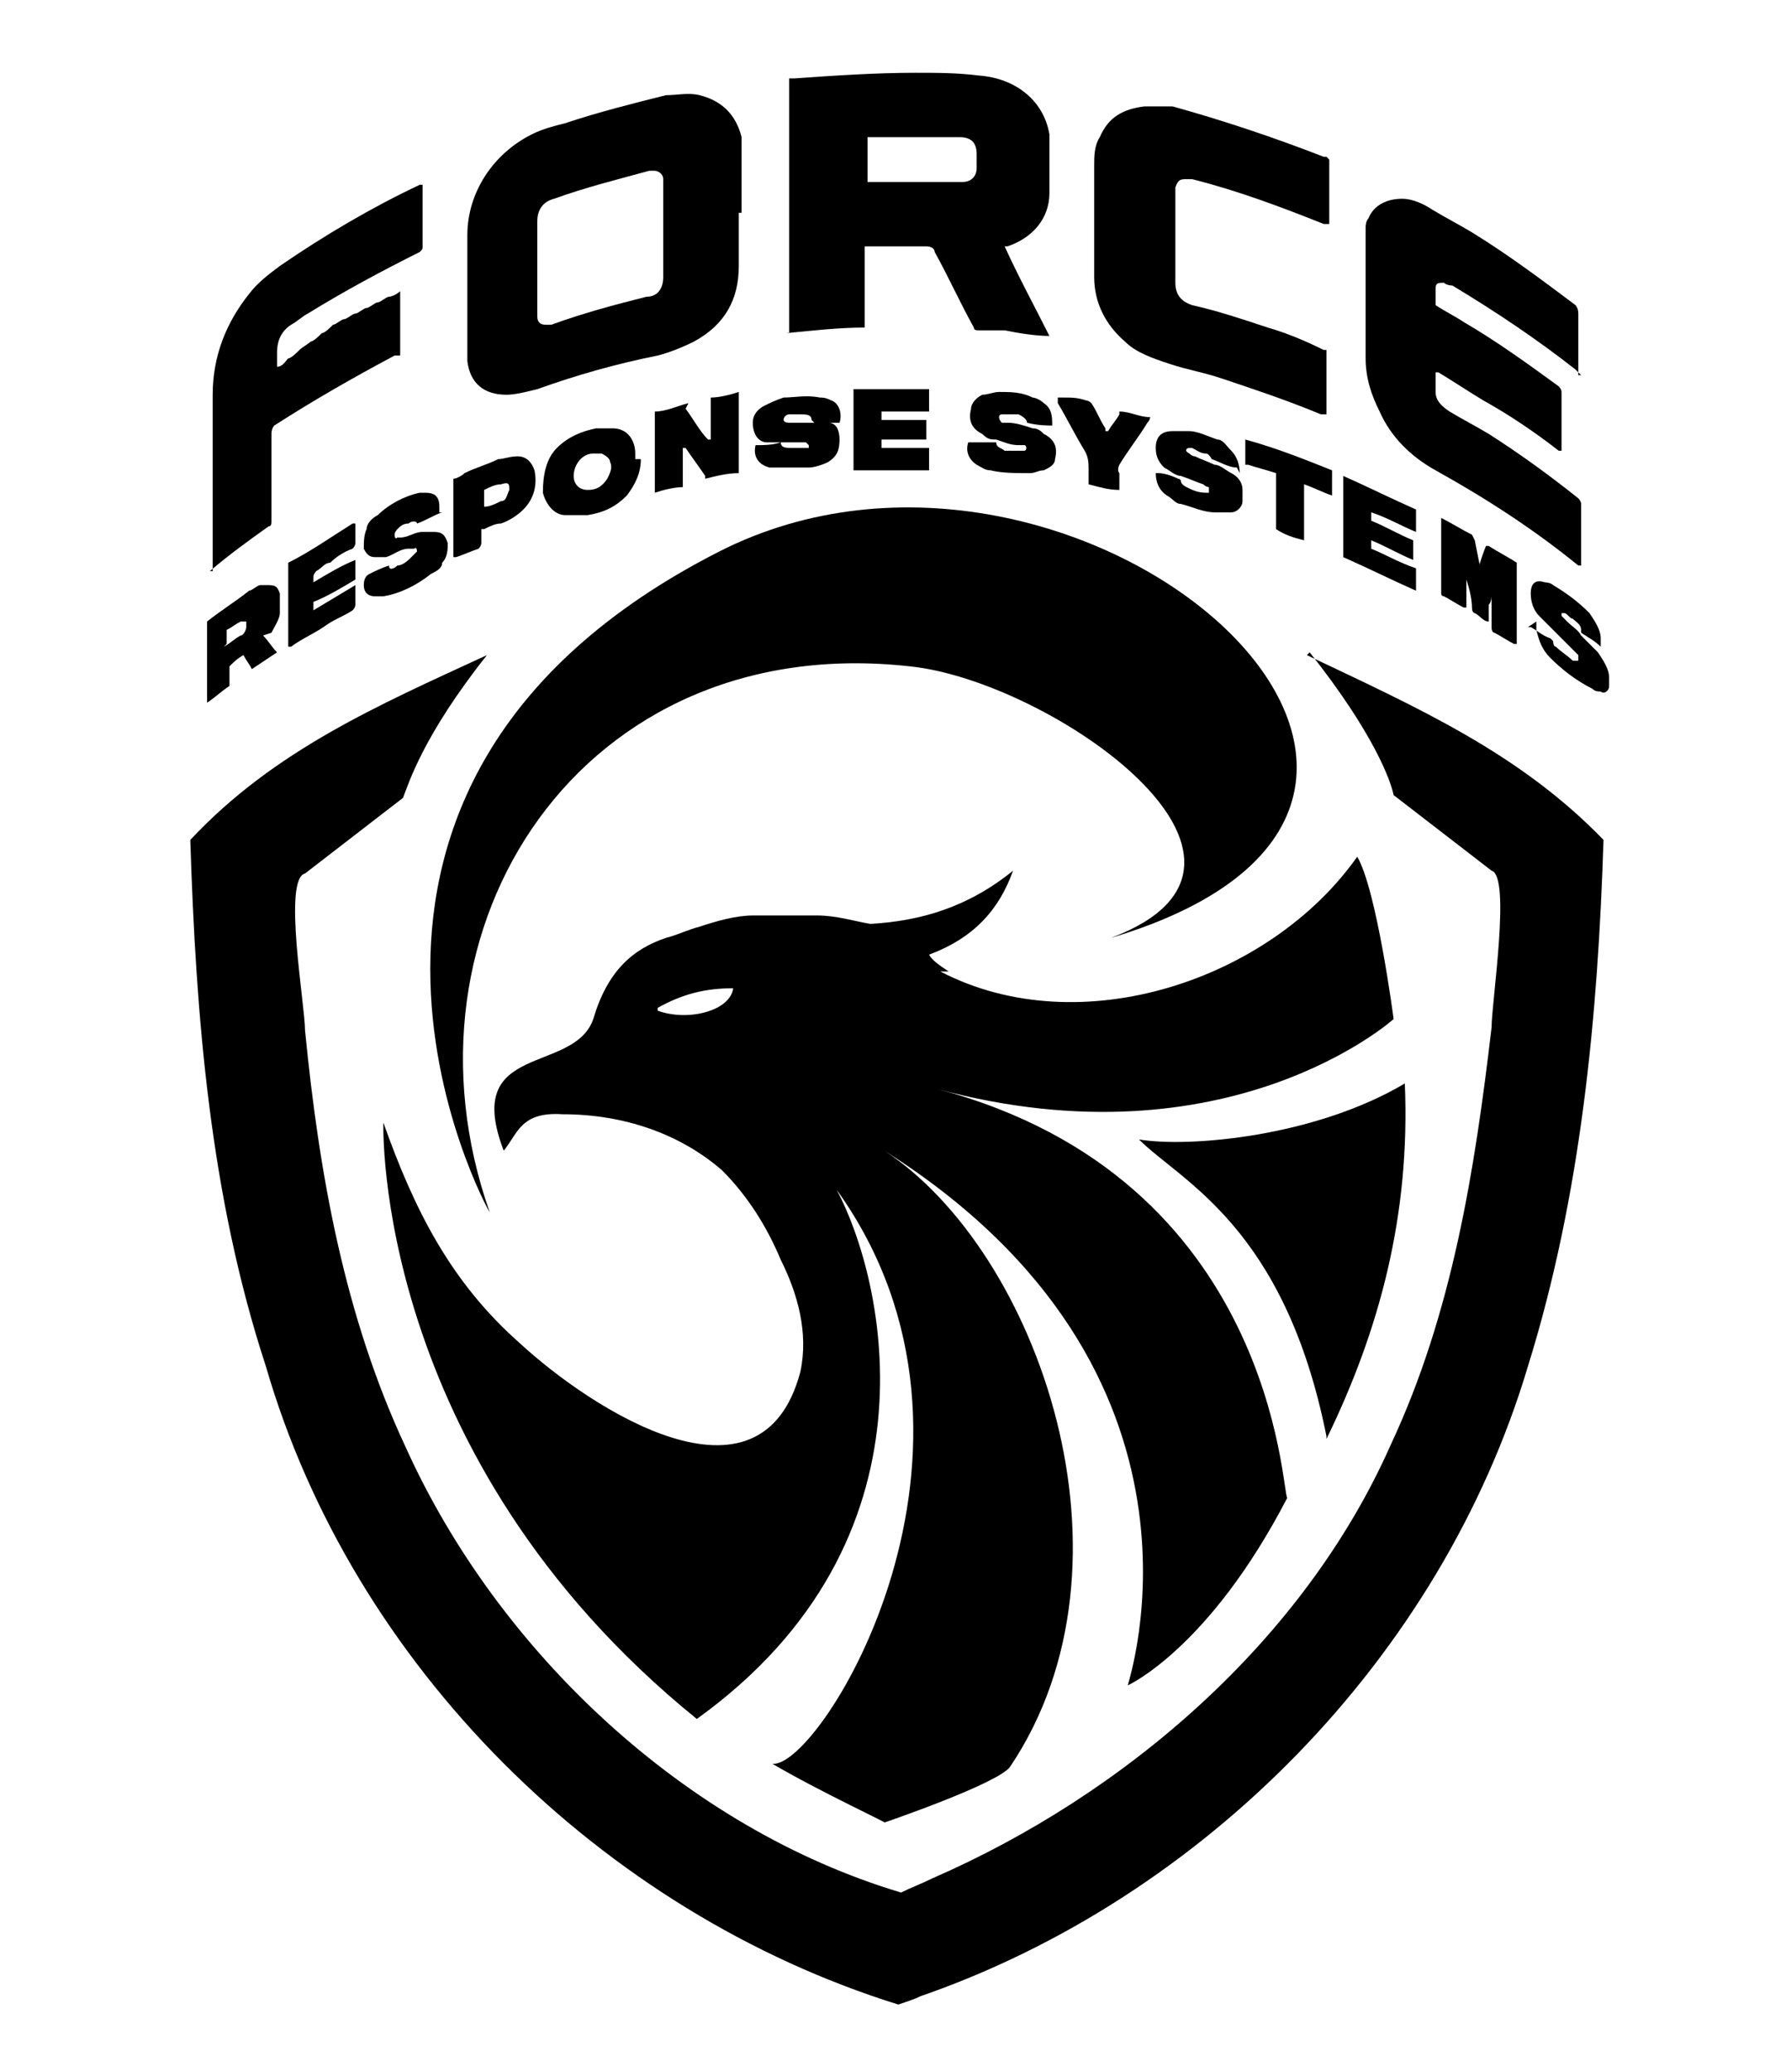 <?xml version="1.0" encoding="UTF-8"?>
<svg xmlns="http://www.w3.org/2000/svg" id="Layer_1" version="1.1" viewBox="0 0 64 74">
  <g>
    <path d="M28.2,11.9V2.8c0,0,.2,0,.2,0,1.4-.1,2.9-.2,4.3-.2.8,0,1.5,0,2.3.1,1.3.1,2.3.9,2.5,2.1,0,.2,0,.4,0,.6,0,.5,0,1,0,1.5,0,.9-.6,1.6-1.5,1.9,0,0,0,0-.1,0,.5,1.1,1.1,2.2,1.6,3.2,0,0,0,0,0,0-.5,0-1.1-.1-1.6-.2-.3,0-.6,0-.9,0-.1,0-.2,0-.2-.1-.5-.9-.9-1.8-1.4-2.7,0-.1-.1-.2-.3-.2-.7,0-1.3,0-2,0,0,0-.1,0-.2,0v2.9c-.9,0-1.8.1-2.8.2ZM31,6.5c0,0,.1,0,.2,0,.7,0,1.5,0,2.2,0,.3,0,.7,0,1,0,.3,0,.5-.2.5-.5,0-.2,0-.3,0-.5,0-.4-.2-.6-.6-.6-.1,0-.2,0-.3,0-1,0-1.9,0-2.9,0,0,0,0,0-.1,0v1.6Z"></path>
    <path d="M26.4,7.6c0,.6,0,1.3,0,1.9,0,1.2-.5,2.1-1.6,2.7-.4.2-.9.4-1.3.5-1.5.3-2.9.7-4.3,1.2-.4.1-.8.2-1.1.2-.8,0-1.3-.4-1.4-1.2,0-.2,0-.4,0-.7,0-1.3,0-2.6,0-3.8,0-1.5.9-2.9,2.3-3.6.4-.2.8-.3,1.2-.4,1.2-.4,2.4-.7,3.6-1,.4,0,.8-.1,1.2,0,.8.2,1.3.7,1.5,1.5,0,.2,0,.5,0,.7,0,.7,0,1.3,0,2ZM19.2,9.4c0,.6,0,1.1,0,1.7,0,0,0,.1,0,.2,0,.2.1.3.3.3,0,0,.2,0,.2,0,1.1-.4,2.2-.7,3.4-1,.4,0,.6-.3.6-.7,0-1.1,0-2.2,0-3.3,0,0,0-.1,0-.2,0-.2-.2-.3-.3-.3,0,0-.1,0-.2,0-1.1.3-2.3.6-3.4,1-.4.1-.6.4-.6.8,0,.5,0,1.1,0,1.6Z"></path>
    <path d="M56.5,13.4c0,0-.1-.1-.2-.2-1.4-1.1-2.9-2.1-4.4-3,0,0-.2,0-.3-.1-.2,0-.3,0-.3.2,0,.2,0,.4,0,.6,0,0,0,0,0,0,.3.2.7.4,1,.6,1.2.7,2.3,1.5,3.4,2.3,0,0,.1.1.1.2,0,.7,0,1.3,0,2s0,0,0,.1c0,0-.1,0-.1,0-.9-.7-1.8-1.3-2.7-1.8-.5-.3-1.1-.7-1.6-1,0,0,0,0-.1,0,0,.2,0,.5,0,.7,0,.3.2.5.5.7.5.3.9.5,1.4.8,1.1.7,2.2,1.5,3.2,2.3,0,0,.1.1.1.2,0,.7,0,1.4,0,2.1,0,0,0,0,0,.1,0,0,0,0-.1,0-1.6-1.3-3.3-2.4-5.1-3.4-.9-.5-1.6-1.2-2-2.1-.3-.6-.5-1.2-.5-1.9,0-1.3,0-2.6,0-3.9,0-.3,0-.5,0-.8,0,0,0-.2.1-.3.2-.5.7-.7,1.2-.7.4,0,.8.2,1.1.4.5.3.9.5,1.4.8,1.3.8,2.5,1.7,3.7,2.6,0,0,.1.1.1.3,0,.7,0,1.3,0,2v.2Z"></path>
    <path d="M47.5,5.7v2.3c0,0-.1,0-.2,0-1.5-.6-3.1-1.2-4.7-1.6,0,0-.2,0-.2,0-.2,0-.3,0-.4.3,0,0,0,.1,0,.2,0,1.1,0,2.1,0,3.2,0,.5.3.7.6.8.9.2,1.8.5,2.7.8.7.2,1.4.5,2,.8,0,0,0,0,.1,0v2.3c0,0-.1,0-.2,0-1.2-.5-2.4-.9-3.6-1.3-.6-.2-1.2-.3-1.8-.5-.6-.2-1.2-.4-1.6-.8-.7-.6-1.1-1.4-1.1-2.3,0-1.3,0-2.7,0-4,0-.3,0-.7.2-1,.3-.7.8-1,1.6-1.1.3,0,.7,0,1,0,1.8.5,3.6,1.1,5.4,1.8,0,0,0,0,.1,0Z"></path>
    <path d="M7.6,20.4v-.2c0-2,0-4.1,0-6.1,0-1.4.5-2.6,1.3-3.6.3-.4.7-.7,1.1-1,1.6-1.1,3.3-2.1,5-2.9,0,0,0,0,.1,0,0,0,0,0,0,.1,0,.7,0,1.4,0,2.1,0,.1,0,.1-.1.2-1.4.7-2.7,1.4-4,2.2-.2.1-.4.3-.6.4-.3.2-.5.5-.5,1,0,.1,0,.3,0,.5.2,0,.3-.2.4-.3.1,0,.3-.2.4-.3s.3-.2.4-.3c.1,0,.3-.2.4-.3.1,0,.3-.2.4-.3.1,0,.3-.2.4-.2.1,0,.3-.2.4-.2.1,0,.3-.2.4-.2.1,0,.3-.2.4-.2.1,0,.3-.2.4-.2.1,0,.3-.1.4-.2v2.3c0,0-.1,0-.2,0-1.5.8-2.9,1.6-4.3,2.5,0,0-.1.1-.1.3,0,1,0,2.1,0,3.1,0,.1,0,.2-.1.2-.7.5-1.4,1-2.1,1.6,0,0,0,0-.1,0Z"></path>
    <path d="M52.7,20.8c.1-.4.2-.8.4-1.3,0,0,0,0,.1,0,.3.2.7.4,1,.6,0,0,0,0,0,.2,0,.9,0,1.8,0,2.7,0,0,0,0,0,0,0,0,0,0-.1,0-.2-.1-.5-.3-.7-.4,0,0-.1,0-.1-.2,0-.3,0-.6,0-.9,0,0,0-.1,0-.2,0,0,0,.2-.1.3,0,.1,0,.2,0,.3,0,.1,0,.2,0,.3,0,0,0,0,0,0-.2,0-.3-.2-.5-.3,0,0-.1,0-.1-.2,0-.3-.1-.7-.2-1,0,0,0-.1,0-.1,0,.1,0,.2,0,.3,0,.1,0,.2,0,.4v.4s0,0-.1,0c-.2-.1-.5-.3-.7-.4,0,0-.1,0-.1-.1,0-.9,0-1.8,0-2.7,0,0,0,0,0,0,0,0,0,0,0,0,.4.2.7.4,1.1.6,0,0,0,0,.1.2.1.5.2,1,.3,1.5,0,0,0,.1,0,.1Z"></path>
    <path d="M24.5,14.6c.3.4.5.8.8,1.1,0,0,0,0,0,0,0,0,0,0,.1,0v-1.5c.3,0,.7-.1,1-.2,0,.1,0,2.7,0,2.9-.4,0-.8.1-1.2.2,0,0,0,0,0-.1-.2-.3-.5-.7-.7-1,0,0,0,0,0,0,0,0,0,0-.1,0,0,0,0,0,0,.1,0,.4,0,.7,0,1.1,0,0,0,.1,0,.2-.3,0-.7.1-1,.2v-2.9c.4,0,.8-.2,1.2-.3Z"></path>
    <path d="M33.2,13.9c0,.2,0,.5,0,.7,0,0,0,0,0,.1h-1.7v.3h1.6c0,.2,0,.4,0,.7h-1.6v.3h1.7c0,.2,0,.3,0,.4,0,.1,0,.3,0,.4,0,0,0,0,0,0,0,0,0,0,0,0-.9,0-1.8,0-2.7,0,0,0,0,0,0,0v-2.9c.2,0,2.4,0,2.8,0Z"></path>
    <path d="M22.9,16.4c0,.5-.2.9-.5,1.3-.4.4-.8.6-1.4.7-.3,0-.5,0-.8,0-.4,0-.7-.4-.8-.8,0-.6.1-1.2.5-1.6.4-.4.9-.6,1.4-.7.2,0,.4,0,.6,0,.5,0,.8.4.8.9,0,0,0,.2,0,.2ZM20.5,17c0,.3.2.5.5.5.3,0,.5-.1.7-.4.1-.2.2-.4.1-.6,0-.1-.1-.2-.3-.3-.1,0-.2,0-.3,0-.4,0-.7.4-.7.8Z"></path>
    <path d="M29,15c0-.2-.2-.2-.4-.2-.1,0-.3,0-.4,0-.1,0-.2.1-.2.2,0,0,0,.1.2.1.3,0,.7,0,1,0,.1,0,.3,0,.4,0,.3,0,.4.3.4.6,0,.4-.1.6-.4.8-.2.1-.5.2-.7.2-.4,0-.8,0-1.1,0-.1,0-.2,0-.3,0-.4-.1-.6-.4-.5-.8.3,0,.6,0,.9-.1,0,.2.2.2.4.2.1,0,.3,0,.4,0,0,0,.1,0,.2,0,0,0,0,0,0-.1,0,0,0,0-.1-.1,0,0-.2,0-.2,0-.3,0-.5,0-.8,0-.1,0-.3,0-.4,0-.3,0-.5-.3-.5-.7,0-.3.2-.5.4-.6.2-.1.4-.2.7-.3.4,0,.8-.1,1.3,0,.1,0,.2,0,.4.1.3.1.4.5.3.8-.3,0-.6,0-.9,0Z"></path>
    <path d="M37.7,15.2c-.3,0-.6,0-1-.1,0-.1-.1-.2-.3-.3-.2,0-.4,0-.6,0,0,0-.1,0-.1.1,0,0,0,.1.1.2,0,0,.1,0,.2,0,.3,0,.6.1.9.2.2,0,.3.1.4.2.4.2.5.5.4.9,0,.2-.2.3-.4.4-.2,0-.3.1-.5.1-.5,0-1,0-1.4-.1-.2,0-.3-.1-.5-.2-.3-.2-.4-.5-.3-.8.3,0,.6,0,1,0,0,.2.2.2.3.3.2,0,.3,0,.5,0,0,0,.1,0,.2,0,.1,0,.1-.2,0-.2,0,0-.2,0-.2,0-.3,0-.5-.1-.8-.2-.2,0-.3,0-.5-.2-.4-.2-.5-.5-.4-.9,0-.2.2-.4.4-.5.2,0,.4-.1.6-.1.4,0,.8,0,1.2.2.1,0,.3.1.4.2.3.2.3.5.3.8Z"></path>
    <path d="M44.2,16.7c-.3,0-.6-.2-.9-.3,0,0,0,0,0,0,0,0-.1-.2-.2-.2-.2,0-.3-.1-.5-.2,0,0,0,0-.1,0-.1,0-.2.1,0,.2,0,0,.1.1.2.1.2.1.5.2.7.3.2,0,.4.2.6.3.2.1.4.3.4.6,0,.1,0,.3,0,.4,0,.2-.2.4-.4.4-.2,0-.4,0-.6,0-.4,0-.8-.2-1.2-.3-.2,0-.3-.2-.5-.3-.3-.2-.4-.5-.4-.8,0,0,0,0,0,0,0,0,0,0,0,0,0,0,0,0,.1,0,.2,0,.5.1.7.2,0,0,.1,0,.1.1,0,0,0,.1.2.2.2.1.4.2.7.2,0,0,0,0,0,0,0,0,.1,0,.1,0,0,0,0-.1,0-.2,0,0-.1,0-.2-.1-.3-.1-.5-.2-.8-.3-.2,0-.4-.2-.6-.3-.2-.2-.3-.4-.3-.7,0-.4.2-.6.6-.6.2,0,.4,0,.6,0,.3,0,.7.2,1,.3.2,0,.3.2.5.4.2.2.3.5.3.8Z"></path>
    <path d="M50.6,21.1c-.9-.4-1.7-.8-2.6-1.2v-2.9c.9.4,1.7.8,2.6,1.2v.8c-.5-.2-1-.5-1.6-.7v.3c.5.2,1,.5,1.5.7v.7c-.5-.2-1-.5-1.5-.7v.3c.5.2,1,.5,1.6.7v.8Z"></path>
    <path d="M16.2,20v-2.9c.1,0,.3-.1.4-.2.4-.2.8-.3,1.2-.5.2,0,.4-.1.7-.1.3,0,.5.2.6.5.1.5,0,1-.4,1.4-.2.2-.5.4-.8.5-.2,0-.4.1-.6.2,0,0,0,0-.1,0,0,.2,0,.3,0,.5,0,0,0,.1-.1.2-.3.1-.5.2-.8.3,0,0,0,0-.1,0ZM17.3,18.1c.2,0,.4-.1.6-.2.2,0,.2-.2.3-.4,0-.2,0-.3-.3-.2-.2,0-.4.1-.6.2v.6Z"></path>
    <path d="M9.4,22.7c.2.2.3.4.5.6-.3.2-.6.4-.9.6-.1-.2-.2-.3-.3-.5-.2.1-.4.3-.5.4,0,0,0,0,0,.1,0,.2,0,.4,0,.5,0,0,0,.1,0,.1-.3.2-.5.4-.8.6,0,0,0,0,0,0,0,0,0,0,0-.1,0-.9,0-1.8,0-2.6,0,0,0-.1,0-.2.5-.4,1-.7,1.5-1.1.1,0,.3-.2.4-.2,0,0,.1,0,.2,0,.3,0,.4,0,.5.3,0,.2,0,.5,0,.7,0,.2-.2.5-.3.7ZM8,23.1s0,0,0,0c.2-.1.4-.3.6-.4.1,0,.2-.2.2-.3,0,0,0-.2,0-.2,0,0-.1,0-.2,0-.2.1-.3.2-.5.3,0,0,0,0,0,0,0,.2,0,.3,0,.5Z"></path>
    <path d="M11.2,20.8c.5-.3,1-.6,1.5-.8v.7c-.5.3-1,.6-1.5.8v.3c.5-.3,1-.6,1.5-.9,0,0,0,.1,0,.1,0,.2,0,.4,0,.6,0,0,0,.1-.1.2-.3.2-.6.3-.9.5-.4.3-.9.5-1.3.8,0,0,0,0-.1,0,0,0,0,0,0-.1,0-.9,0-1.8,0-2.7,0,0,0-.1,0-.2.8-.4,1.5-.9,2.3-1.4,0,0,0,0,.1,0,0,.1,0,.3,0,.4,0,0,0,.2,0,.3,0,0,0,.1-.1.2-.3.1-.6.3-.8.5-.2,0-.3.2-.5.3,0,0-.1.1-.1.2,0,0,0,0,0,.1Z"></path>
    <path d="M15.8,18.3c-.3.1-.6.3-.9.4,0-.1-.2-.1-.3,0-.2,0-.3.1-.4.2,0,0-.1.1-.1.2,0,0,0,.2.1.1,0,0,0,0,.1,0,.3,0,.5-.2.8-.2.1,0,.3,0,.4,0,.3,0,.4.1.5.4,0,.2,0,.5-.2.7,0,.2-.2.3-.4.4-.5.4-1.1.7-1.7.8,0,0-.2,0-.3,0-.2,0-.4-.1-.4-.4,0,0,0,0,0,0q0-.3.2-.4c.2-.1.4-.2.7-.3,0,.2.2.1.3,0,.2,0,.4-.2.5-.3,0,0,.1-.1.2-.2,0,0,0-.2-.1-.1,0,0-.1,0-.2,0-.3,0-.5.2-.8.3-.1,0-.2,0-.4,0-.2,0-.3-.1-.4-.3,0-.2,0-.5.1-.7,0-.2.2-.4.4-.5.4-.4,1-.7,1.5-.8,0,0,.1,0,.2,0,.3,0,.5.1.5.5,0,0,0,.1,0,.2Z"></path>
    <path d="M54.6,22.4c0,0,0,0,.1,0,.2.1.4.3.7.4,0,0,0,0,.1.1,0,0,0,.2.1.2.2.2.4.3.6.5,0,0,.1,0,.2,0,0,0,0-.1,0-.2,0,0-.1-.1-.2-.2-.2-.2-.4-.4-.6-.6-.2-.2-.4-.4-.6-.6-.2-.2-.3-.5-.3-.8,0-.4.2-.5.5-.4,0,0,.2,0,.3.1.5.3.9.6,1.3,1,.2.3.4.6.4.9,0,0,0,.2,0,.3,0,0,0,0,0,0-.2-.2-.4-.3-.7-.5,0,0,0,0,0-.1,0-.2-.2-.3-.3-.4-.1,0-.2-.2-.3-.2,0,0-.1,0-.1,0,0,0,0,.1,0,.1,0,0,.1.1.2.2.2.2.4.3.5.5.2.2.4.4.6.6.2.3.4.6.4.9,0,0,0,.2,0,.3,0,.2-.2.3-.3.2-.1,0-.2,0-.3-.1-.6-.3-1.1-.7-1.5-1.1-.3-.3-.4-.6-.5-1,0,0,0-.1,0-.3Z"></path>
    <path d="M40,17.5c-.4,0-.7-.1-1.1-.2,0-.2,0-.3,0-.5,0-.3,0-.5-.2-.8-.3-.5-.6-1.1-.9-1.6,0,0,0,0,0-.2,0,0,.1,0,.2,0,.3,0,.5,0,.8.1,0,0,.1,0,.2.1.2.3.3.6.5.9,0,0,0,0,0,.1,0,0,0,0,.1,0,0,0,0,0,0,0,.1-.2.3-.4.4-.6,0,0,0,0,0-.1.4,0,.7.2,1.1.2,0,0,0,.1-.1.2-.3.5-.7,1-1,1.5,0,0-.1.2,0,.3,0,.2,0,.4,0,.6v.2Z"></path>
    <path d="M44.5,16.6v-.9c1.1.3,2.1.7,3.1,1.1v.9c-.3-.1-.7-.3-1-.4,0,.2,0,.5,0,.7,0,.2,0,.4,0,.6v.7c-.4-.1-.7-.2-1-.4v-2c-.3-.1-.7-.2-1-.3Z"></path>
  </g>
  <g>
    <path d="M33.9,34.7c-.3-.2-.6-.4-.7-.6,1.6-.6,2.5-1.6,3-3-1.6,1.3-3.3,1.8-5.1,1.9,0,0,0,0,0,0,0,0,0,0,0,0,0,0,0,0,0,0-.6-.1-1.2-.3-1.9-.3-.8,0-1.6,0-2.3,0-.6,0-1.3.2-1.9.4-.4.1-.8.3-1.2.4-1.2.4-2.1,1.2-2.6,2.9-.7,2-4.7.8-3.2,4.7.5-.6.6-1.4,2.1-1.3,2.2,0,4.2.7,5.7,2,.9.9,1.6,2,2.1,3.2.6,1.2,1,2.6.7,4-1.4,5.3-7.5,1.3-10-1-2.5-2.2-3.8-4.8-4.9-7.9,0,0-.4,11.9,11.2,21.3,8.9-6.4,6.7-15.7,5-18.9,0,0,0,0,0,0,6.6,9.2-.6,20.7-2.3,20.5,1.7,1,4.3,2.2,4,2.1,0,0,4.1-1.4,4.5-2,4.9-7.3,1-18.4-4.5-22,12.5,7.9,8.7,19,8.7,19.1,0,0,2.9-1.3,5.7-6.7-.2-.1-.4-11.4-12.5-14.6,10.4,2.8,16.3-2.5,16.3-2.5,0,0-.6-4.6-1.3-5.8-3.1,4.4-9.9,6.7-14.9,4.1ZM23.5,36c.9-.5,1.7-.7,2.7-.7-.1.8-1.6,1.2-2.7.8,0,0,0-.1,0-.2Z"></path>
    <path d="M46.8,23.3c2.3,2.9,2.9,4.6,3,5.1l3.5,2.7s0,0,0,0c.7.2,0,4.7,0,5.6-.6,5.1-1.4,10.2-3.6,14.9-3.1,7-9.5,12.5-16.4,15.5,0,0,0,0,0,0-.4.2-.7.3-1.1.5-7.7-2.3-14.4-8.6-17.7-15.9-2.2-4.7-3.1-9.8-3.6-14.9,0-.9-.8-5.4,0-5.6,0,0,0,0,0,0l3.5-2.7c.2-.5.7-2.2,3-5.1-3.9,1.8-7.6,3.4-10.6,6.6.2,6.3.7,12.7,2.7,18.8,3.1,10.7,12,19.5,22.6,22.8.3-.1.6-.2.8-.3,10.1-3.5,18.6-12.1,21.7-22.5,1.9-6.1,2.5-12.5,2.7-18.8-3-3.1-6.6-4.7-10.6-6.6Z"></path>
    <path d="M17.5,43.3c-3.6-10.2,3.3-20.8,15-19.5,5,.5,14.4,7,7.2,9.7,0,0,0,0,0,0,16.4-4.9-1.2-20.3-14-13.8-16.5,8.4-8.3,23.5-8.2,23.6Z"></path>
    <path d="M47.4,51.4c1.9-3.9,3-8,2.8-12.7-3.2,1.9-7.7,2.3-9.5,2,1.5,1.5,5.2,3.1,6.7,10.6Z"></path>
  </g>
</svg>
